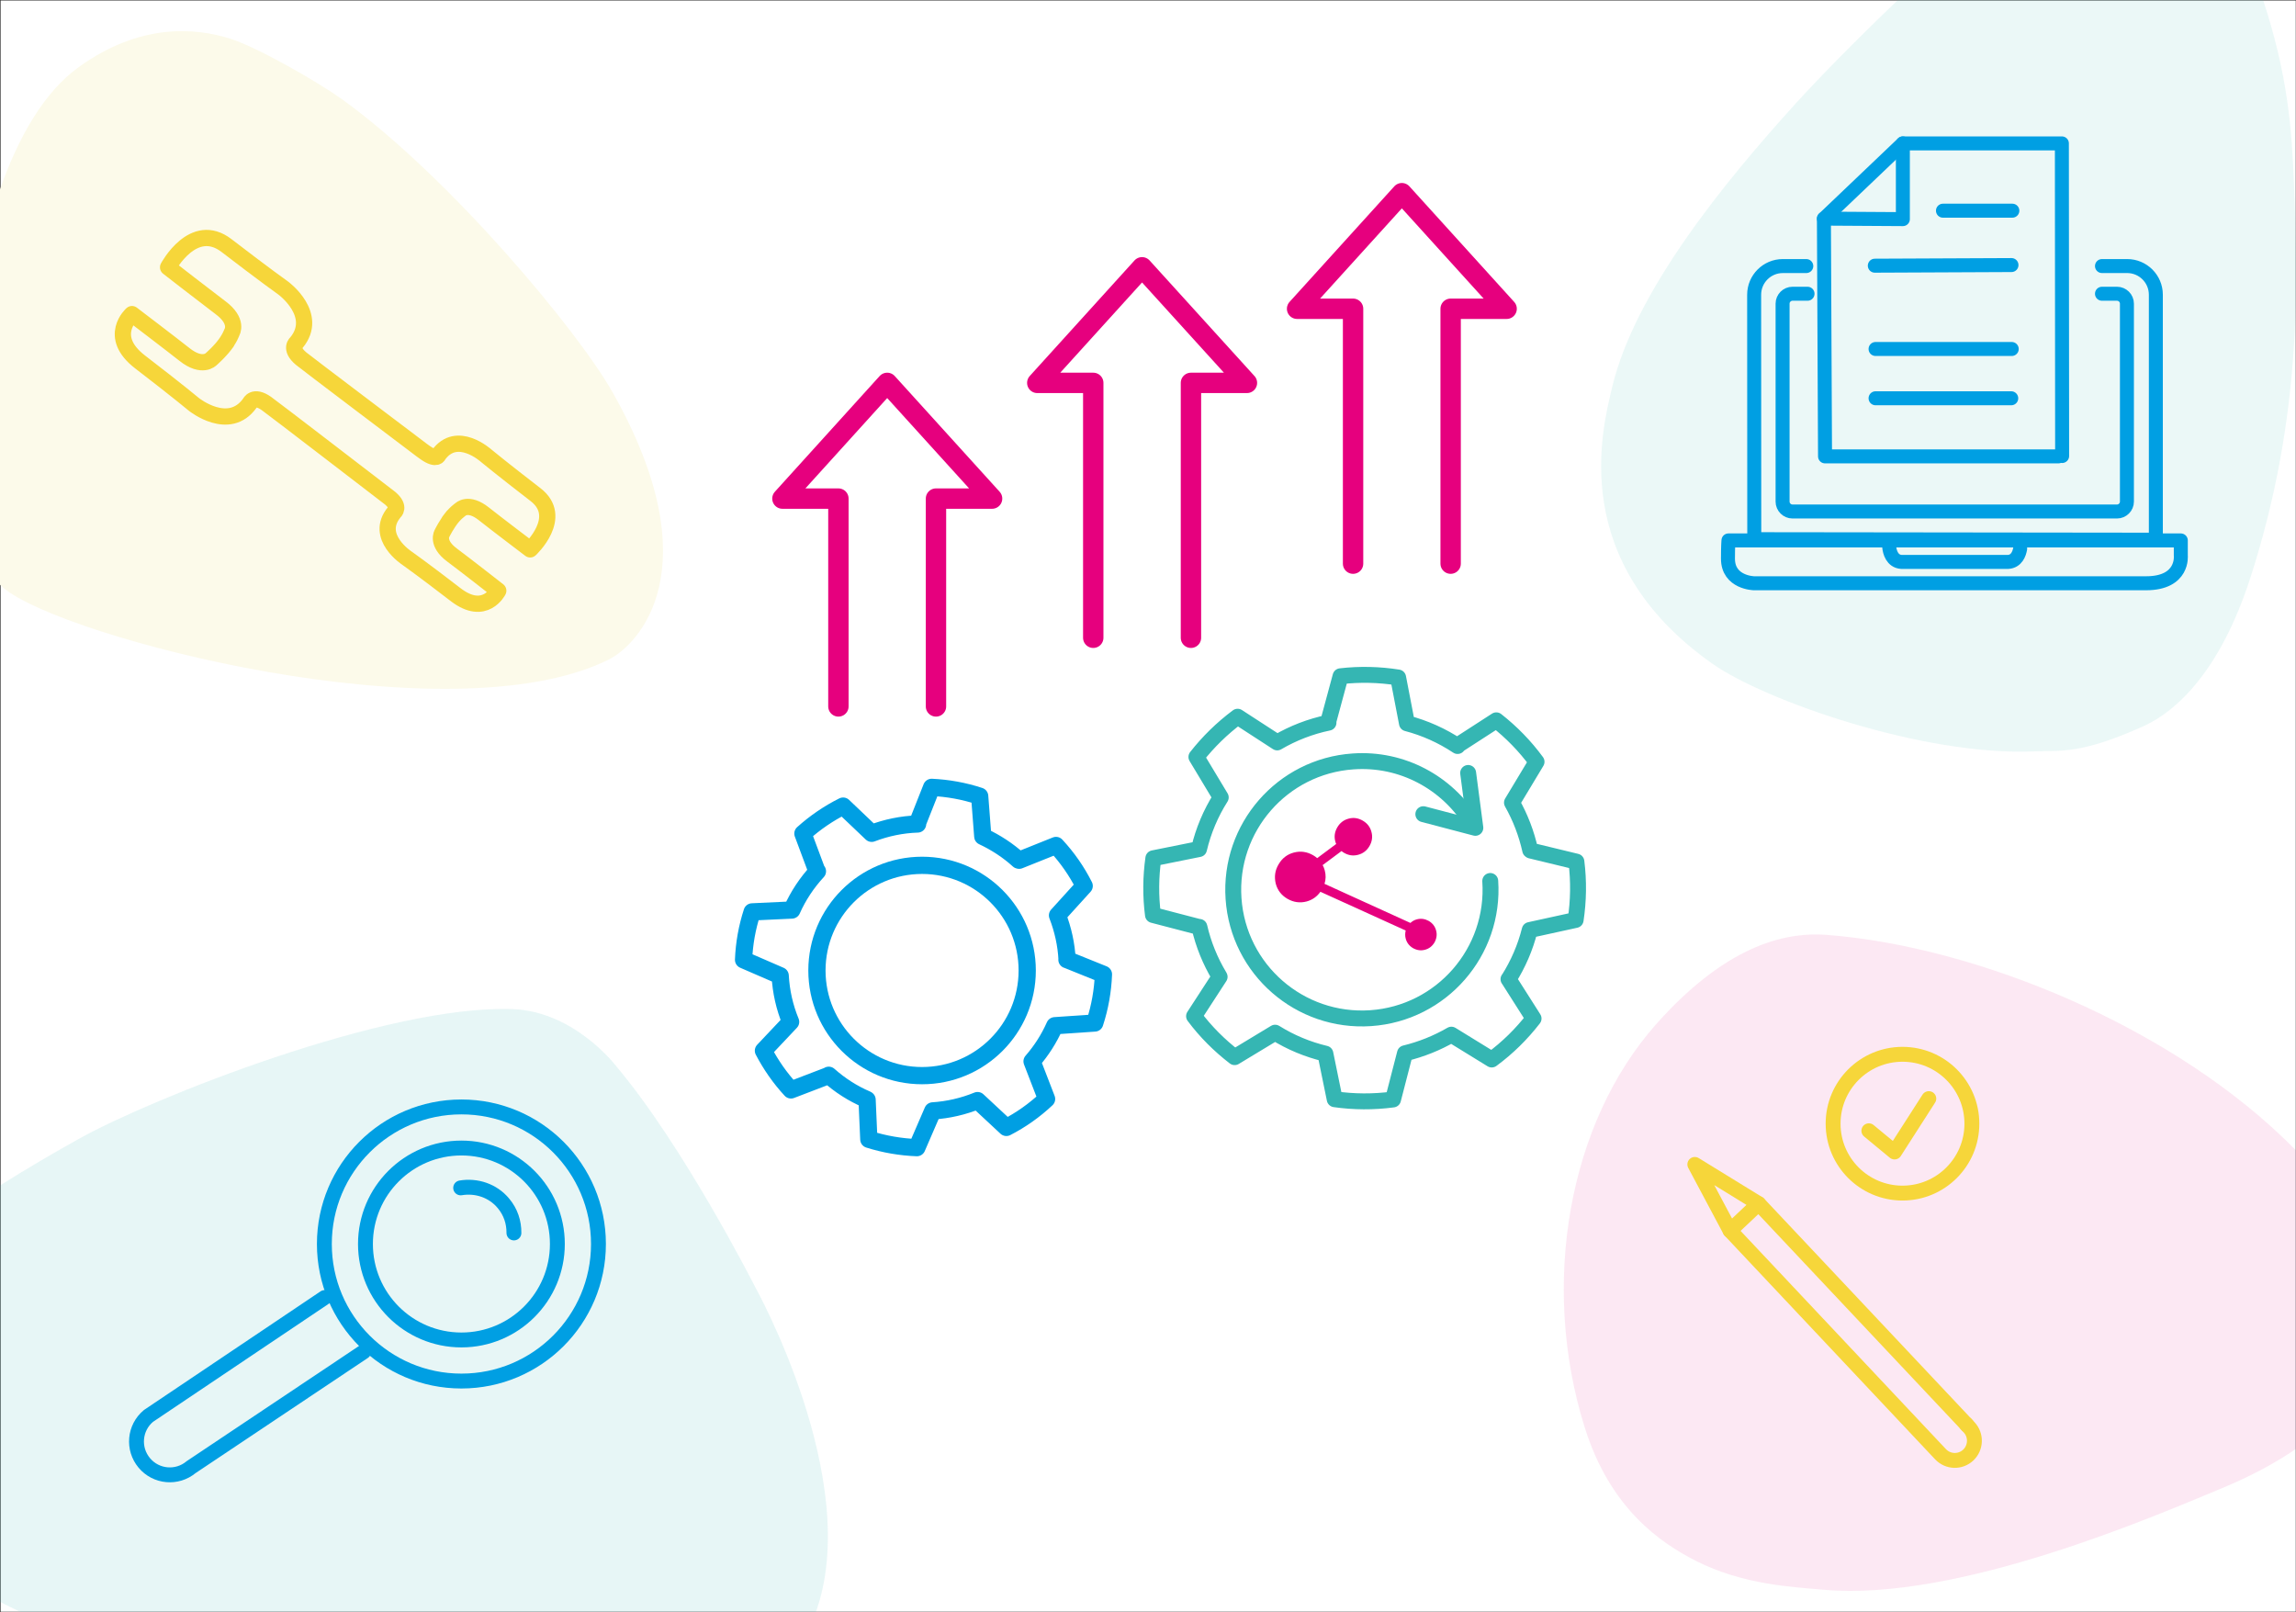 <?xml version="1.0" encoding="utf-8"?>
<!-- Generator: Adobe Illustrator 27.5.0, SVG Export Plug-In . SVG Version: 6.00 Build 0)  -->
<svg version="1.1" id="Ebene_1" xmlns="http://www.w3.org/2000/svg" xmlns:xlink="http://www.w3.org/1999/xlink" x="0px" y="0px"
	 viewBox="0 0 1849.6 1298.7" style="enable-background:new 0 0 1849.6 1298.7;" xml:space="preserve">
<rect x="0" y="0" width="1849.6" height="1298.7" fill="#333333" stroke="none"/>
<style type="text/css">
	.st0{fill:#FFFFFF;}
	.st1{opacity:0.1;fill:#35B6B3;}
	.st2{fill:#FCFAEA;}
	.st3{opacity:9.000000e-02;fill:#E6007E;}
	.st4{fill:none;stroke:#F6D63A;stroke-width:13.077;stroke-linecap:round;stroke-linejoin:round;}
	.st5{fill:none;stroke:#009FE3;stroke-width:11.267;stroke-linecap:round;stroke-linejoin:round;}
	.st6{fill:none;stroke:#F6D63A;stroke-width:11.986;stroke-linecap:round;stroke-linejoin:round;}
	.st7{fill:none;stroke:#E6007E;stroke-width:16.417;stroke-linecap:round;stroke-linejoin:round;}
	.st8{fill:none;stroke:#35B6B3;stroke-width:12.817;stroke-linecap:round;stroke-linejoin:round;}
	.st9{fill:#E6007E;}
	.st10{fill:none;stroke:#009FE3;stroke-width:13.885;stroke-linecap:round;stroke-linejoin:round;}
	.st11{opacity:0.12;fill:#35B6B3;}
	.st12{fill:none;stroke:#009FE3;stroke-width:11.986;stroke-linecap:round;stroke-linejoin:round;}
</style>
<rect x="0.5" y="0.4" class="st0" width="1848.9" height="1297.8"/>
<path class="st1" d="M1823.1,0h-294.2c-33.8,32.3-64.8,64-82,83c-58,63.9-130.1,152.1-148.3,229.3c-7.9,33.6-36.3,139.8,81,222.4
	c41.5,29.2,169.4,74.6,259.7,70.5c20.2-0.9,36.4,2.8,87.7-20.4c26.6-12.1,61.6-44.5,85.8-119.3c42.5-131.5,38-240.3,35.2-316.4
	C1846.3,103.4,1842.8,59.8,1823.1,0z"/>
<path class="st2" d="M493.6,316.2c-28.4-50.4-132.1-174.3-218-236.2c-19.2-13.8-67.3-41.4-89.4-48.6C157.1,22,112.7,18.6,63.5,54
	C35.6,74,14.9,110.2,0,152.5v318.5c1,0.9,1.9,1.7,2.9,2.6c46.9,39.7,358.7,121.5,487.4,57.7C513.7,519.7,574.1,458.8,493.6,316.2z"
	/>
<path class="st3" d="M1334.2,824.9c60-67.5,108.6-74,137.2-71.9c121.1,9.2,281.2,74.7,378.2,173.6v240.4
	c-16.3,11.2-36,21.9-59.9,31.8c-53.3,22.1-212.5,91.4-320.6,81.7c-24.2-2.2-64.8-3.8-103.2-23.4c-28.6-14.6-69-42.2-89.4-107.7
	C1240.5,1034.2,1263.7,904.3,1334.2,824.9z"/>
<g>
	<g>
		<path class="st4" d="M273.2,382.8"/>
	</g>
	<g>
		<path class="st4" d="M333.7,358c4.7,3.6,7.9,6,9,6.7c9.2,6.4,10.5,1.8,10.5,1.8c14.9-20.8,38.5,0.6,38.5,0.6s12.7,10.5,39.7,31.3
			c23.6,18.2-4.3,44.1-4.3,44.1s-28-21.2-37.3-28.6c-12.7-10.1-19-3.4-19-3.4s-4.2,2.6-9,9.3l3.1-4c-5.2,6.3-8.8,13.8-8.8,13.8
			s-4.9,7.8,8.1,17.5c9.6,7.1,37.2,28.7,37.2,28.7s-10.7,21.3-34.3,3.2c-27-20.8-39.1-29.3-39.1-29.3s-26.8-17.3-10.4-37.1
			c0,0,5.3-4-3.3-11.3c0,0-96-73.8-99.7-76.3c-10.4-7.3-13.3-0.3-13.3-0.3c-16.9,23.6-45,1.1-45,1.1s-12.8-10.7-43.5-34.3
			c-26.7-20.6-6.5-38.5-6.5-38.5s31.7,24.1,42.3,32.5c14.4,11.4,21.5,3.8,21.5,3.8s7.2-6.1,12.6-13.7l-3.5,4.5
			c5.9-7.1,7.6-12.5,7.6-12.5s5.6-8.8-9.2-19.8c-10.8-8.1-42.2-32.5-42.2-32.5s20.3-38.1,47.1-17.5c30.7,23.6,45.9,34.4,45.9,34.4
			s28.9,21.4,10.4,43.8c0,0-6,4.6,3.7,12.8C245.9,291.7,333.7,358,333.7,358z"/>
		<path class="st4" d="M237.3,342.1"/>
	</g>
</g>
<g>
	<g>
		<polyline class="st5" points="1658.2,367.6 1470.2,367.6 1469.3,176.1 1532.9,176.5 1532.9,115.5 1661,115.5 1661.2,367.3 		"/>
		<line class="st5" x1="1621.1" y1="169.7" x2="1565.2" y2="169.7"/>
		<line class="st5" x1="1620.6" y1="281.1" x2="1510.9" y2="281.1"/>
		<line class="st5" x1="1620.2" y1="320.8" x2="1510.9" y2="320.8"/>
		<line class="st5" x1="1532.9" y1="115.5" x2="1469.3" y2="176.1"/>
		<line class="st5" x1="1620.4" y1="213.5" x2="1510.3" y2="214"/>
	</g>
	<g>
		<path class="st5" d="M1678.2,196.9"/>
		<path class="st5" d="M1681.5,203.1"/>
	</g>
	<path class="st5" d="M1601.8,435.3h155v12.2c0,0,2.5,22.3-28,22.3c-30.5,0-315.8,0-315.8,0s-21-0.4-21-19.8
		c0-10.2,0.4-14.7,0.4-14.7H1601.8"/>
	<path class="st5" d="M1627.4,441.9c-0.7,4.1-2.9,10.2-9.6,10.7h-39.1h-8h-39.1c-7.4-0.6-9.3-8-9.7-12"/>
	<path class="st5" d="M1627.6,435.6c0,0.5-0.1,1.1-0.2,1.8"/>
	<path class="st5" d="M1693.3,214.3h20.3c12.7,0,23.1,10.3,23.1,23.1l0,197.3l-323.5-0.4l-0.1-196.9c0-12.7,10.3-23.1,23.1-23.1
		h18.9"/>
	<path class="st5" d="M1693.3,236.6h12.1c4.4,0,8,3.6,8,8l0,10.7l0,0l0,148.7c0,4.4-3.6,8-8,8h-261.4c-4.4,0-8-3.6-8-8l0-6.2l0,0
		l0-153.2c0-4.4,3.6-8,8-8h12.1"/>
</g>
<g>
	<g>
		<g>
			<line class="st6" x1="1583.9" y1="1147.1" x2="1584.6" y2="1147.9"/>
			<polyline class="st6" points="1416.7,969.5 1365.3,937.9 1393.7,991.2 			"/>
		</g>
		<path class="st6" d="M1586.3,1149.7c5.9,6.3,5.6,16.3-0.7,22.3c-6.4,6-16.3,5.7-22.3-0.6l-1.7-1.8l-167.9-178.4l23-21.7
			l167.2,177.6L1586.3,1149.7z"/>
	</g>
</g>
<g>
	<circle class="st6" cx="1532.6" cy="905.1" r="55.9"/>
	<polyline class="st6" points="1505.5,910.8 1526.2,927.9 1553.8,884.9 	"/>
</g>
<polyline class="st7" points="1168.6,454 1168.6,248.7 1213.7,248.7 1129.3,155.6 1044.9,248.7 1090,248.7 1090,454 "/>
<g>
	<path class="st8" d="M1185.2,662c-19.6-31.5-55.6-51.5-95.2-48.7c-57.1,3.9-100.2,53.4-96.3,110.5s53.4,100.2,110.5,96.3
		c57.1-3.9,100.2-53.4,96.3-110.5"/>
	<polyline class="st8" points="1182.7,622.6 1188.5,666.8 1146.6,655.8 	"/>
</g>
<path class="st8" d="M1232.3,749.1l37-8.1c2.3-15.4,2.6-31.2,0.6-47l-36.8-8.9l-0.4-0.3c-3-13.4-7.9-26.3-14.7-38.3l19.8-32.9
	c-9.3-12.7-20.3-23.9-32.4-33.4l-31.4,20.3l0.2,0.4c-12.5-8.3-26.3-14.5-40.8-18.3l-7.1-36.9c-15.2-2.4-30.8-2.8-46.4-1l-10,37
	l0.3,0.4c-14.5,3-28.5,8.4-41.3,15.9L997,577.3c-12.6,9.4-23.7,20.3-33.2,32.4c8.9,14.7,19.6,32.6,19.6,32.6
	c-8.1,12.8-14,26.8-17.5,41.6l-36.8,7.4c-2.1,15-2.3,30.3-0.3,45.7l37.2,9.7l0.2-0.1c3.2,14,8.7,27.5,16.1,39.8l0.2,0.4l-20.6,31.7
	c9.4,12.6,20.5,23.6,32.7,33l32.6-19.7c12.5,7.8,26.2,13.5,40.5,16.9l7.5,36.7c15.4,2.2,31.2,2.3,47,0.2l9.6-37.2
	c13.1-3.2,25.7-8.2,37.4-15l32.5,20c12.9-9.5,24.1-20.6,33.7-33l-19.9-31.3l-0.3-0.4l0.1,0C1223,776.5,1228.8,763.1,1232.3,749.1z"
	/>
<path class="st9" d="M1030,696.2c2.8-4.9,7-8.1,12.3-9.5c5.3-1.4,10.5-0.7,15.4,2.1c1.2,0.7,2.4,1.5,3.4,2.4l15.3-11.4
	c-0.3-0.6-0.5-1.3-0.7-2c-1.1-4-0.5-7.8,1.6-11.4c2.1-3.6,5.2-6,9.1-7c3.9-1.1,7.8-0.5,11.4,1.6c3.6,2.1,6,5.1,7,9.1
	c1.1,3.9,0.5,7.8-1.6,11.4c-2.1,3.6-5.2,6-9.1,7c-4,1.1-7.8,0.5-11.4-1.6c-0.7-0.4-1.4-0.9-2-1.4l-15.2,11.3
	c0.7,1.3,1.3,2.7,1.7,4.3c1,3.7,0.9,7.3-0.2,10.8l69.2,31.5c1.5-1.4,3.2-2.4,5.2-2.9c3.3-0.9,6.5-0.4,9.6,1.3c3,1.8,5,4.3,5.9,7.7
	c0.9,3.3,0.4,6.5-1.3,9.6c-1.8,3-4.3,5-7.7,5.9c-3.3,0.9-6.5,0.4-9.6-1.3c-3-1.8-5-4.3-5.9-7.7c-0.6-2.2-0.5-4.4,0-6.5l-68.7-31.2
	c-2.8,3.9-6.4,6.5-11.1,7.8c-5.3,1.4-10.5,0.7-15.4-2.1c-4.9-2.8-8.1-7-9.5-12.3C1026.4,706.2,1027.1,701,1030,696.2z"/>
<path class="st10" d="M851.9,737.3l21.5-23.7c-5.9-11.7-13.5-22.7-22.7-32.6L821,692.9l-0.4-0.1c-8.6-7.8-18.4-14.2-28.9-19.1
	l-2.5-32.4c-12.7-4.2-25.7-6.5-38.7-7.1l-11.6,29.3l0.3,0.2c-12.7,0.4-25.2,3-37,7.5l-23-21.9c-11.6,5.8-22.5,13.2-32.4,22.1
	l11.3,30.3l0.4,0.1c-8.5,9.2-15.5,19.7-20.6,31.2l-32,1.5c-4.1,12.6-6.4,25.6-6.9,38.6c13.3,5.8,29.5,12.8,29.5,12.8
	c0.7,12.8,3.5,25.3,8.4,37.2L615,846.3c5.9,11.3,13.3,22,22.2,31.6l30.3-11.6l0.1-0.2c9.1,8.1,19.4,14.7,30.6,19.5l0.3,0.2l1.4,31.9
	c12.7,4,25.7,6.2,38.7,6.7l12.8-29.6c12.4-0.8,24.6-3.6,36.1-8.3l23.2,21.6c11.7-6,22.6-13.7,32.4-22.9l-11.7-30.3
	c7.5-8.6,13.7-18.3,18.3-28.7l32.2-2.2c4.2-12.8,6.5-26.1,7-39.2l-29-11.7l-0.4-0.1l0.1-0.1C859,760.7,856.3,748.7,851.9,737.3z"/>
<circle class="st10" cx="742.8" cy="781.7" r="84.7"/>
<polyline class="st7" points="754,569 754,401.6 799.2,401.6 714.7,308.4 630.3,401.6 675.4,401.6 675.4,569 "/>
<polyline class="st7" points="959.4,513.7 959.4,308.4 1004.5,308.4 920,215.3 835.6,308.4 880.7,308.4 880.7,513.7 "/>
<path class="st11" d="M608,1036c0,0-57.1-112.6-111.5-177.1c0,0-33.3-44.2-83.6-46.1c-101.3-3.7-290.4,71.7-349,104.3
	C43.3,928.6,21.4,941.3,0,954.9v335.3c2.8,1.5,5.7,2.9,8.7,4.4c2.7,1.3,5.6,2.7,8.7,4.2h639.7C695.7,1192.6,608,1036,608,1036z"/>
<g>
	<circle class="st12" cx="371.7" cy="1002" r="77.3"/>
	<path class="st12" d="M371.1,956.8c12.6-2.1,25.9,2.1,34.5,12.5c5.8,6.9,8.5,15.3,8.4,23.8"/>
	<circle class="st12" cx="371.7" cy="1002" r="110.4"/>
	<path class="st12" d="M261.6,1045.1l-142,95.4c-11.4,9.5-12.9,26.4-3.4,37.8c9.5,11.4,26.4,12.9,37.8,3.4l139-92.9"/>
</g>
</svg>
